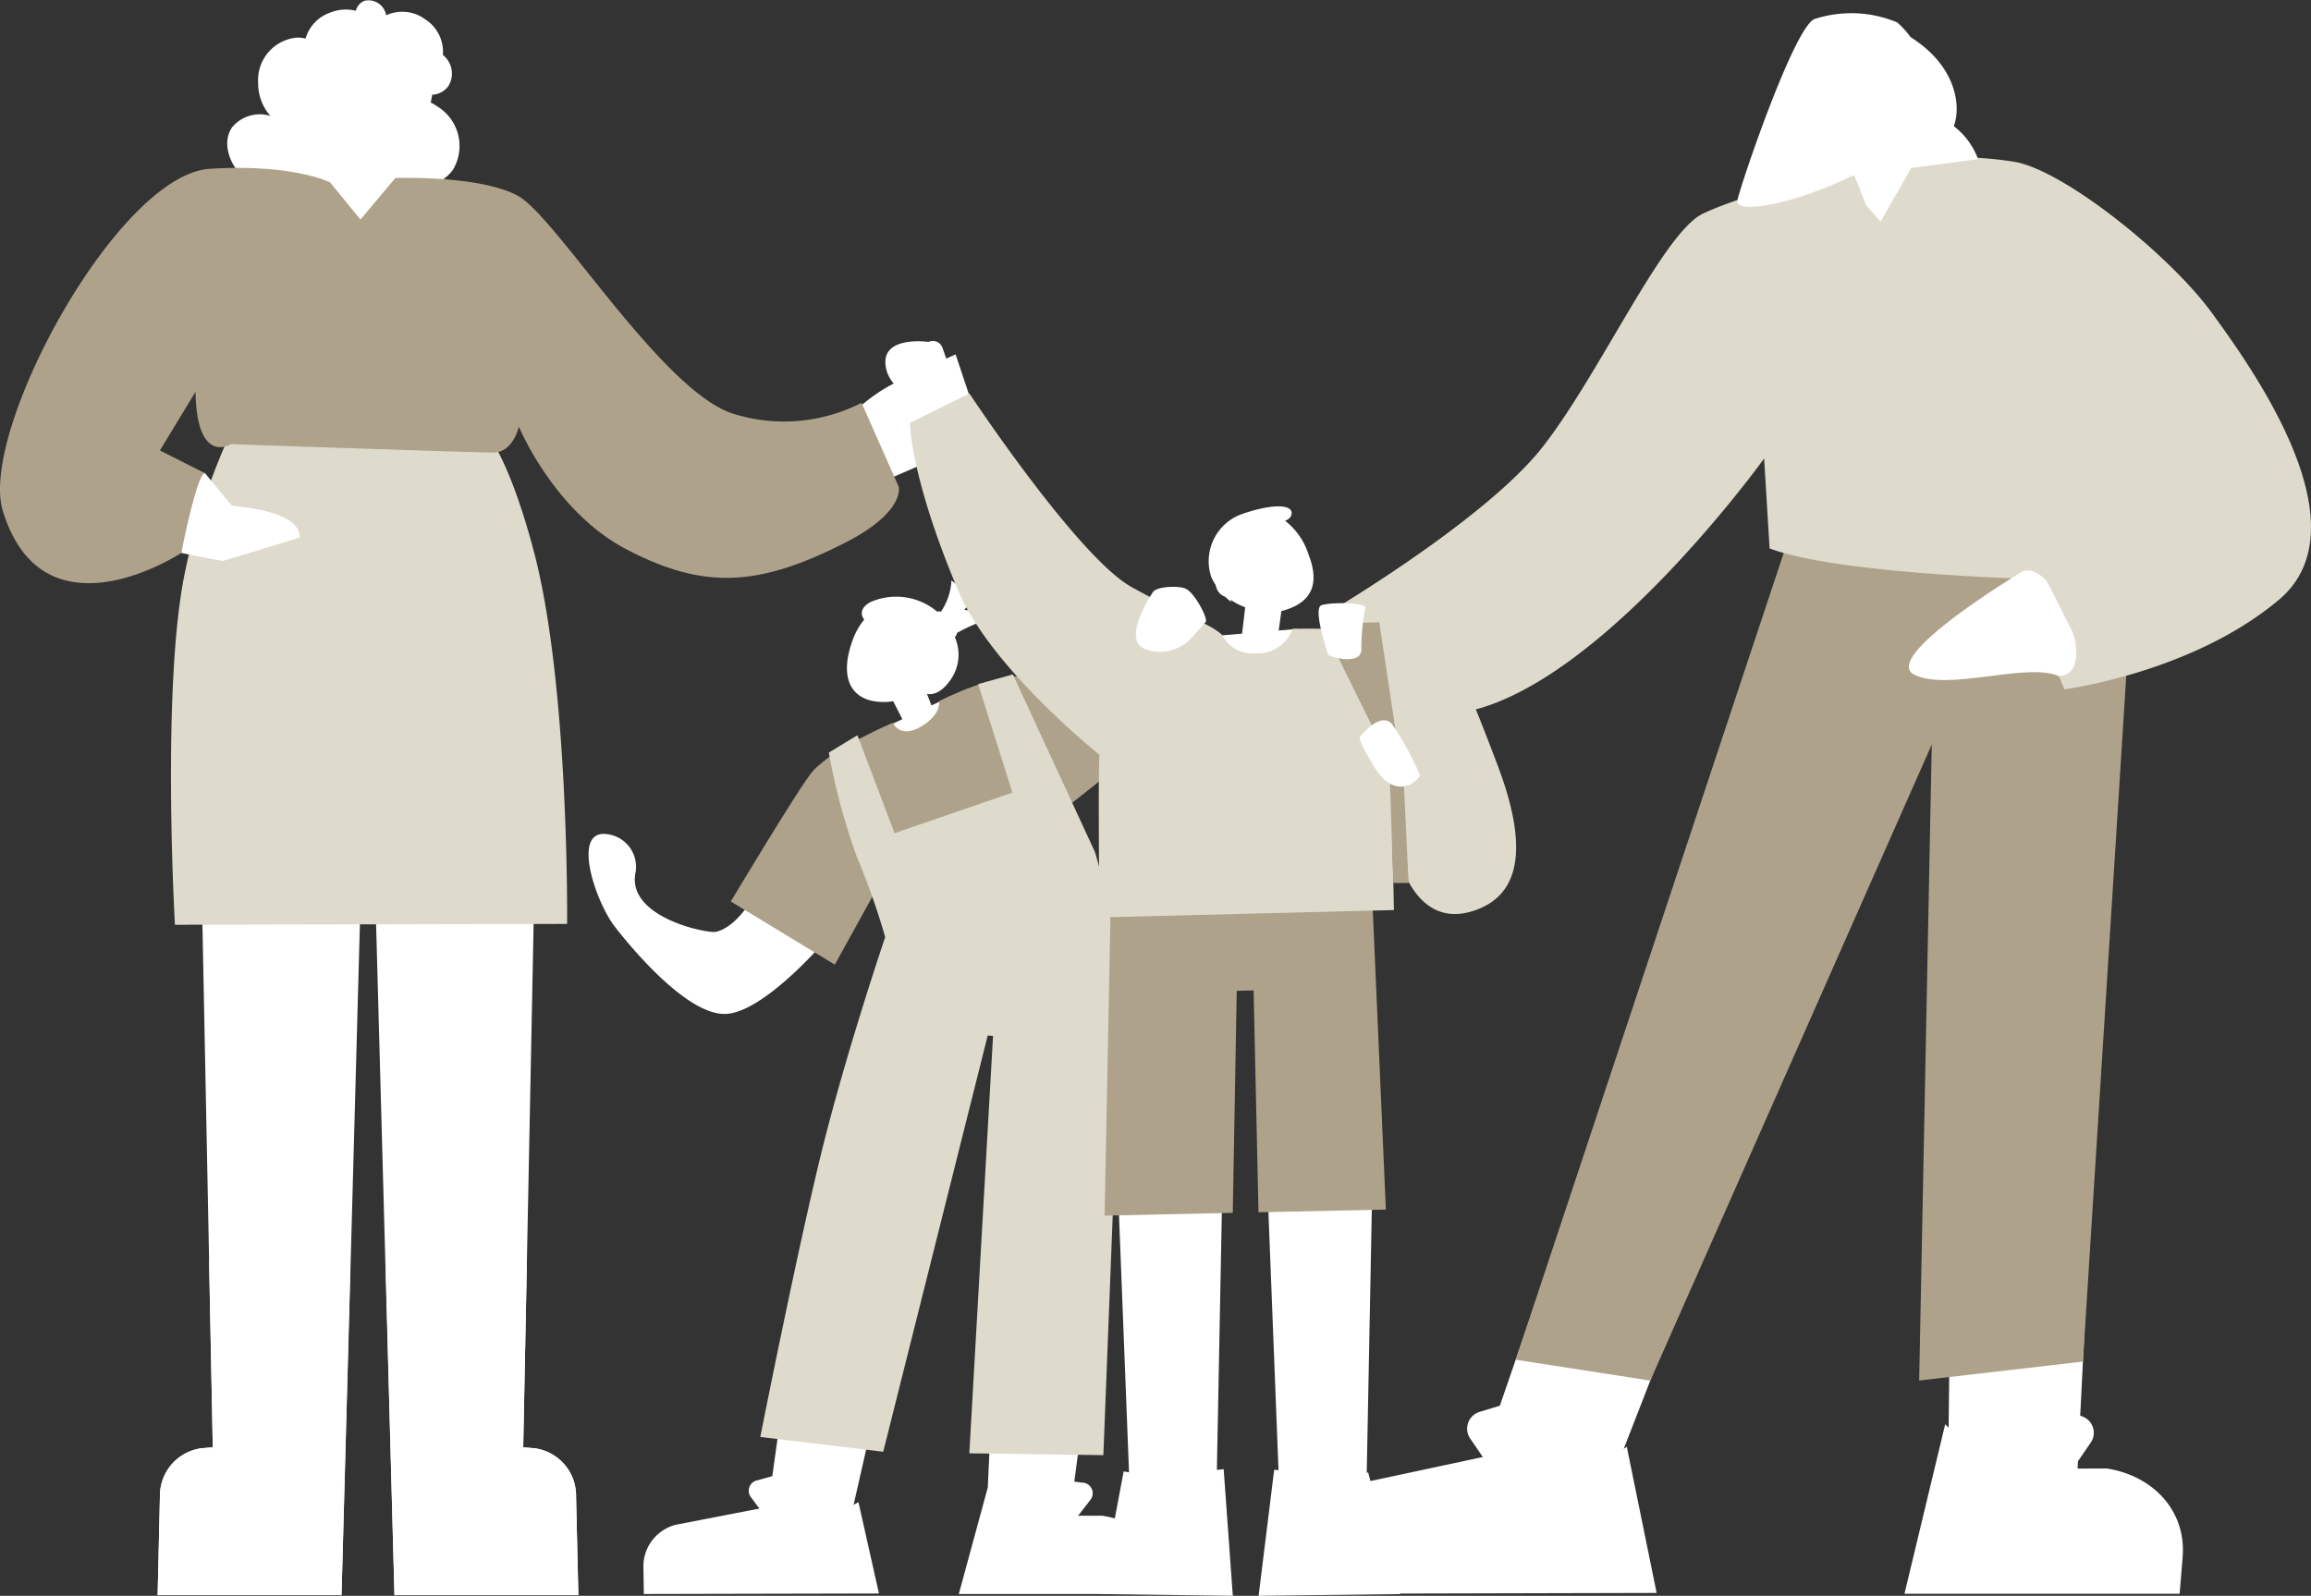 <svg xmlns="http://www.w3.org/2000/svg" width="192.942" height="133.269" viewBox="0 0 192.942 133.269">
  <rect x="0" y="0" width="192.942" height="133.269" fill="#333333" stroke="none"/>
  <g id="グループ_16033" data-name="グループ 16033" transform="translate(0 0.001)">
    <path id="パス_5483" data-name="パス 5483" d="M59.533,24.374a13.824,13.824,0,0,0-5.413,4.175c-2.094,2.861,4.453,4.062,4.453,4.062l6.227-2.7Z" transform="translate(15.956 7.241)" fill="#fff"/>
    <path id="パス_5484" data-name="パス 5484" d="M57.7,25.051l2.178,4.472,4.354-1.942L62.64,22.814Z" transform="translate(17.141 6.778)" fill="#fff"/>
    <path id="パス_5485" data-name="パス 5485" d="M62.717,25.277l-.966-2.769a.854.854,0,0,0-1.158-.479s-3.78-.54-3.6,1.841,3.236,3.18,3.236,3.18c2.095-.158,2.616-1.4,2.485-1.773" transform="translate(16.931 6.523)" fill="#fff"/>
    <path id="パス_5486" data-name="パス 5486" d="M89.8,40.567l-3.33-.339,3.1,11,1.262-.558Z" transform="translate(25.689 11.952)"/>
    <path id="パス_5748" data-name="パス 5748" d="M71.5,91.817l-1.736,13.19L63.3,105,63.9,91.776Z" transform="translate(18.805 27.266)" fill="#fff"/>
    <path id="パス_5749" data-name="パス 5749" d="M58.173,92.291l-2.944,12.975-6.437-.607,1.822-13.11Z" transform="translate(14.495 27.199)" fill="#fff"/>
    <path id="パス_5750" data-name="パス 5750" d="M64.121,95.805l-2.406,8.849H77.979l.178-1.913c.224-2.424-1.758-4.245-4.462-4.625L71,98.12l-3.462.676Z" transform="translate(18.335 28.463)" fill="#fff"/>
    <path id="パス_5751" data-name="パス 5751" d="M69.69,98.753l1.418-1.824a.891.891,0,0,0-.7-1.414l-2.092-.253A.966.966,0,0,0,67.166,96.3l.467,2.746Z" transform="translate(19.951 28.299)" fill="#fff"/>
    <path id="パス_5752" data-name="パス 5752" d="M59.368,96.715l1.712,7.626-19.631.043-.036-2.414a3.591,3.591,0,0,1,3.077-3.441l7.579-1.471L56.6,98.191Z" transform="translate(12.303 28.733)" fill="#fff"/>
    <path id="パス_5753" data-name="パス 5753" d="M51.874,98.134l.423-2.222a1,1,0,0,0-1.33-1.032l-2.051.566a.889.889,0,0,0-.555,1.39l1.759,2.35Z" transform="translate(14.316 28.175)" fill="#fff"/>
    <path id="パス_5754" data-name="パス 5754" d="M57.712,62.528s-4.989,5.891-8.24,6.187-8.086-5.594-9.369-7.242c-1.617-2.082-3.479-7.654-1.052-7.783A2.746,2.746,0,0,1,41.8,56.94c-.746,3.734,6.042,5.1,6.744,4.924,1.961-.5,3.343-3.365,3.343-3.365Z" transform="translate(11.255 15.95)" fill="#fff"/>
    <path id="合体_42" data-name="合体 42" d="M3.455,12.138l1.171-.552-.768-1.5a4.221,4.221,0,0,1-.544.06C.569,10.268-.757,8.461.444,5.073a5.768,5.768,0,0,1,1-1.807c-.063-.072-.63-.774.454-1.428a5.309,5.309,0,0,1,5.54.692L7.52,2.6a.954.954,0,0,1,.328.005A5.04,5.04,0,0,0,8.722,0l1.917,1.457L9.8,2.451l1.778.269.184.523a15.449,15.449,0,0,0-2.574,1.14.784.784,0,0,1-.18.36A3.629,3.629,0,0,1,8.648,8.3C7.74,9.616,6.9,9.527,6.678,9.471l.382.966L8.3,9.853l.222,2.006-3.135,1.5Z" transform="translate(70.711 48.472)" fill="#fff" stroke="rgba(0,0,0,0)" stroke-miterlimit="10" stroke-width="1"/>
    <path id="パス_5757" data-name="パス 5757" d="M47.038,63.826s5.8-9.7,6.833-10.868c1.772-1.991,6.7-4.055,6.7-4.055s.572,1.361,2.331.329S64.429,47.1,64.429,47.1s5.168-2.714,7.877-1.951,8.151-6.589,8.151-6.589L83.613,49.2l-8.565,6.773L59.123,62.942l-3.4,6.157Z" transform="translate(13.975 11.457)" fill="#afa28b"/>
    <path id="パス_5758" data-name="パス 5758" d="M66.388,108.466l11.191.154S78.8,77.5,78.962,72.919a48.5,48.5,0,0,0-2.1-14.7l-6.837-14.8-2.9.812,2.861,9.06-9.84,3.385-3.1-8.179L54.66,49.946A53.067,53.067,0,0,0,57.016,58.7a59.9,59.9,0,0,1,2.348,6.657s-3.157,9.308-5.205,17.511S48.936,107.1,48.936,107.1L59.2,108.336l8.724-34.761.445.034Z" transform="translate(14.539 12.901)" fill="#dedbcc"/>
    <path id="パス_5763" data-name="パス 5763" d="M58.562,42.85a1.25,1.25,0,0,1,1.72-.454,1.3,1.3,0,0,1,.228,1.793,1.249,1.249,0,0,1-1.72.454,1.3,1.3,0,0,1-.228-1.793" transform="translate(17.323 12.541)" fill="#fff"/>
    <path id="パス_5765" data-name="パス 5765" d="M112.281,84.436l-6.236,16.031-6.956.361-3.166-4.265L102.35,77.91Z" transform="translate(28.498 23.147)" fill="#fff"/>
    <path id="パス_5766" data-name="パス 5766" d="M110.693,93.152l2.49,12.2-28.555.07-.052-3.863a5.587,5.587,0,0,1,4.474-5.5L100.075,93.7l6.588,1.813Z" transform="translate(25.127 27.675)" fill="#fff"/>
    <path id="パス_5767" data-name="パス 5767" d="M99.794,95.422l.616-3.554a1.5,1.5,0,0,0-1.935-1.654l-2.982.907a1.461,1.461,0,0,0-.808,2.223l2.558,3.76Z" transform="translate(28.055 26.782)" fill="#fff"/>
    <path id="パス_5768" data-name="パス 5768" d="M137.011,82.7l-.869,17.342-6.443,2.832-4.315-2.885.231-19.879Z" transform="translate(37.251 23.8)" fill="#fff"/>
    <path id="パス_5769" data-name="パス 5769" d="M125.982,91.7l-3.4,14.156h22.973l.252-3.06c.318-3.88-2.483-6.792-6.3-7.4l-3.8.006-4.89,1.083Z" transform="translate(36.419 27.242)" fill="#fff"/>
    <path id="パス_5770" data-name="パス 5770" d="M133.849,96.413l2-2.918a1.452,1.452,0,0,0-.992-2.261l-2.957-.4a1.445,1.445,0,0,0-1.619,1.654l.66,4.393Z" transform="translate(38.701 26.981)" fill="#fff"/>
    <path id="パス_5771" data-name="パス 5771" d="M122.4,29.877l-24.839,74.8,11.238,1.741,31.187-70.5Z" transform="translate(28.984 8.876)" fill="#afa28b"/>
    <path id="パス_5772" data-name="パス 5772" d="M143.257,33.9l-4.513,71.424-13.671,1.582L126.305,44.6,120.9,42.248l-2.566-14.036Z" transform="translate(35.156 8.382)" fill="#afa28b"/>
    <path id="パス_5773" data-name="パス 5773" d="M134.189,10.383a29.678,29.678,0,0,1,8.667.134c4.222.8,12.935,7.836,16.4,12.592s12.866,17.877,5.594,23.983-17.9,7.462-17.9,7.462L143.088,45.3s-15.2-.436-20.748-2.506l-.457-7.515s-15.425,21.5-27.188,21.383c-5.6-.054-9.2-8.5-9.2-8.5s13.045-7.7,17.835-13.769S113.4,16.48,116.747,14.849s13.521-4.466,17.442-4.466" transform="translate(25.401 3.007)" fill="#dedbcc"/>
    <path id="パス_5779" data-name="パス 5779" d="M136.432,41.67l-1.953-3.876c-.47-.743-1.641-1.4-2.289-.886,0,0-11.724,7.047-8.881,8.515,2.778,1.435,9.46-1.068,12.088.135,2.135-.1,1.365-3.369,1.036-3.889" transform="translate(36.502 10.911)" fill="#fff"/>
    <path id="合体_45" data-name="合体 45" d="M10.755,16.03l-.977-2.47-.207.027C5.023,15.85-.3,16.914.013,15.6.445,13.8,4.754,1.222,6.432.491a9.928,9.928,0,0,1,6.911.273A6.655,6.655,0,0,1,14.451,1.98q.311.207.614.424c3.077,2.2,3.667,5.237,3.012,7.033a6.044,6.044,0,0,1,2.024,2.75l-5.582.742L11.969,17.4Z" transform="translate(145.044 1.103)" fill="#fff"/>
    <path id="合体_43" data-name="合体 43" d="M1.316,13.723.768,10.8l2.006-.173.262-2.2a5.493,5.493,0,0,1-1.249-.645c.037.088.073.163.1.219A5.608,5.608,0,0,1,.2,5.9,4.181,4.181,0,0,1,2.686.67C5.359-.279,7.207-.2,6.874.774a.833.833,0,0,1-.513.424A5.727,5.727,0,0,1,8.3,3.952c.858,2.184.584,3.913-1.912,4.7a3.372,3.372,0,0,1-.331.085l-.225,1.629,1.523-.132L7.906,14.7Z" transform="translate(100.925 42.287)" fill="#fff"/>
    <path id="パス_5788" data-name="パス 5788" d="M80.4,37.33a1.139,1.139,0,1,0-.54,1.608,1.2,1.2,0,0,0,.54-1.608" transform="translate(23.234 10.854)" fill="#fff"/>
    <path id="パス_5790" data-name="パス 5790" d="M82.827,108.444l-1.6-40.956,9.439-.368-.794,41.226Z" transform="translate(24.133 19.941)" fill="#fff"/>
    <path id="パス_5791" data-name="パス 5791" d="M73.186,108.05l-1.6-40.956,9.439-.368-.794,41.226Z" transform="translate(21.268 19.824)" fill="#fff"/>
    <path id="パス_5792" data-name="パス 5792" d="M71.723,53.821,71.1,85.634,81.8,85.4l.332-18.543,1.409-.03.406,18.528,10.634-.228L93.2,53.468Z" transform="translate(21.122 15.885)" fill="#afa28b"/>
    <path id="パス_5793" data-name="パス 5793" d="M72.768,95.43l-1.929,10.243,11.041.144-.764-10.573-1.55.153-.144-.983a2.538,2.538,0,0,0-5,.163l-.08,1.106Z" transform="translate(21.046 27.449)" fill="#fff"/>
    <path id="パス_5794" data-name="パス 5794" d="M90.16,95.523l2.685,10.151-11.833.144,1.3-10.528,1.176.108.154-.982a2.6,2.6,0,0,1,2.681-2.022A2.564,2.564,0,0,1,89,94.579l.084,1.105Z" transform="translate(24.068 27.449)" fill="#fff"/>
    <path id="パス_5795" data-name="パス 5795" d="M63.536,25.335s9.046,13.68,13.559,16.175,6.31,2.918,7.508,3.951a2.913,2.913,0,0,0,2.876,1.575,3.09,3.09,0,0,0,3.033-2.048,56.965,56.965,0,0,1,5.991.18c6.8.612,6.846-.086,11.126,11.2,2.72,7.178,1.735,10.924-1.969,12.156-5.771,1.92-6.83-6.7-6.83-6.7l.148,6.648-24.585.614s-.128-11.888,0-13.583c0,0-9.049-7.2-11.794-13.709-4.034-9.565-4.029-14.006-4.029-14.006Z" transform="translate(17.4 7.527)" fill="#dedbcc"/>
    <path id="パス_5796" data-name="パス 5796" d="M37.589,52.3l-1.055,53.03.925.073a4,4,0,0,1,3.489,4.03l.191,8.239H25.786l-1.728-63.15Z" transform="translate(7.147 15.538)" fill="#fff"/>
    <path id="パス_5797" data-name="パス 5797" d="M13.7,52.3l1.055,53.03-.925.073a4,4,0,0,0-3.489,4.03l-.191,8.239H25.5l1.728-63.15Z" transform="translate(3.014 15.538)" fill="#fff"/>
    <path id="パス_5798" data-name="パス 5798" d="M24.826,81.943l.73,27.177H40.911l-.191-8.239a4,4,0,0,0-3.489-4.03l-.925-.073.311-15.688Z" transform="translate(7.376 24.091)" fill="#fff"/>
    <path id="パス_5799" data-name="パス 5799" d="M14.439,81.089l.311,15.688-.925.073a4,4,0,0,0-3.488,4.03l-.192,8.24H25.5l.73-27.178Z" transform="translate(3.014 24.091)" fill="#fff"/>
    <path id="合体_41" data-name="合体 41" d="M6.139,18.452l.326-1.046a4.971,4.971,0,0,1-.969-.948A4.942,4.942,0,0,1,2.122,15.5C.221,14.172-.545,11.987.413,10.621a3,3,0,0,1,3.192-.939A4.079,4.079,0,0,1,2.579,6.927a3.561,3.561,0,0,1,3.275-3.79,2.864,2.864,0,0,1,.687.084A3.217,3.217,0,0,1,8.516,1.083,3.481,3.481,0,0,1,10.735.9a1.2,1.2,0,0,1,.722-.833,1.485,1.485,0,0,1,1.777,1.071q.025.068.044.136a3.2,3.2,0,0,1,3.271.358A3.2,3.2,0,0,1,18,4.588a1.98,1.98,0,0,1,.465,2.592,1.766,1.766,0,0,1-1.359.731q-.047.317-.119.652a4.59,4.59,0,0,1,.58.346,3.861,3.861,0,0,1,1.26,5.292,3.645,3.645,0,0,1-4.018,1.277q-.07.046-.141.089l1.277,4.454Z" transform="translate(18.974 -0.001)" fill="#fff"/>
    <path id="パス_5803" data-name="パス 5803" d="M37.752,28.756s1.7,2.258,3.559,9.316c2.955,11.22,2.767,31.071,2.767,31.071l-32.743.071s-1.11-19.264.743-28.968A53.92,53.92,0,0,1,16.532,26.97Z" transform="translate(3.27 8.013)" fill="#dedbcc"/>
    <path id="パス_5804" data-name="パス 5804" d="M.23,39.432C-1.777,32.857,9.8,11.356,17.537,10.883c6.969-.425,10.019,1.138,10.019,1.138l2.541,3.1,2.912-3.47s7.021-.25,10.226,1.486S55.291,29.522,61.27,31.357a14.178,14.178,0,0,0,10.659-.93l3.1,7s.61,2.1-4.5,4.7c-7.233,3.679-11.776,3.9-18.21.546-6.076-3.161-9-10.259-9-10.259s-.475,2.167-2.122,2.167-21.923-.7-21.923-.7-2.846,1.824-2.951-4.372l-2.973,4.9,3.78,1.9-1.985,6.649S3.625,50.557.23,39.432" transform="translate(0 3.211)" fill="#afa28b"/>
    <path id="パス_5818" data-name="パス 5818" d="M15.858,33.151l-2.2-2.676c-.642-.163-1.939,6.327-1.985,6.649,0,0,3.018.623,3.48.665l6.409-1.952c.027-2.289-5.182-2.553-5.707-2.686" transform="translate(3.469 9.053)" fill="#fff"/>
    <path id="合体_44" data-name="合体 44" d="M5.991,21.772,5.7,13.028l1.166.367.4,8.377ZM0,.112,4.818,0,6.18,9.025l-1.4.795Z" transform="translate(110.335 51.965)" fill="#afa28a" stroke="rgba(0,0,0,0)" stroke-miterlimit="10" stroke-width="1"/>
    <path id="パス_6343" data-name="パス 6343" d="M92.532,50.919A24.057,24.057,0,0,0,90.2,46.675c-.953-1.057-2.61,1.014-2.61,1.014-.355.139.839,2.051.948,2.249,1.968,3.59,4.136,1.232,3.99.981" transform="translate(26.004 13.778)" fill="#fff"/>
    <path id="パス_6344" data-name="パス 6344" d="M77.2,37.907c-.778-.252-2.385-.112-2.655.3,0,0-2.694,3.96-.686,4.762a3.581,3.581,0,0,0,3.8-.816l1.28-1.435c.227-.256-.962-2.557-1.741-2.808" transform="translate(21.722 11.224)" fill="#fff"/>
    <path id="パス_6345" data-name="パス 6345" d="M85.119,39c.778-.252,3.393-.236,3.662.173a17.911,17.911,0,0,0-.339,3.535c-.012,1.326-2.547.669-2.777.411,0,0-1.324-3.867-.546-4.118" transform="translate(25.215 11.538)" fill="#fff"/>
  </g>
</svg>
